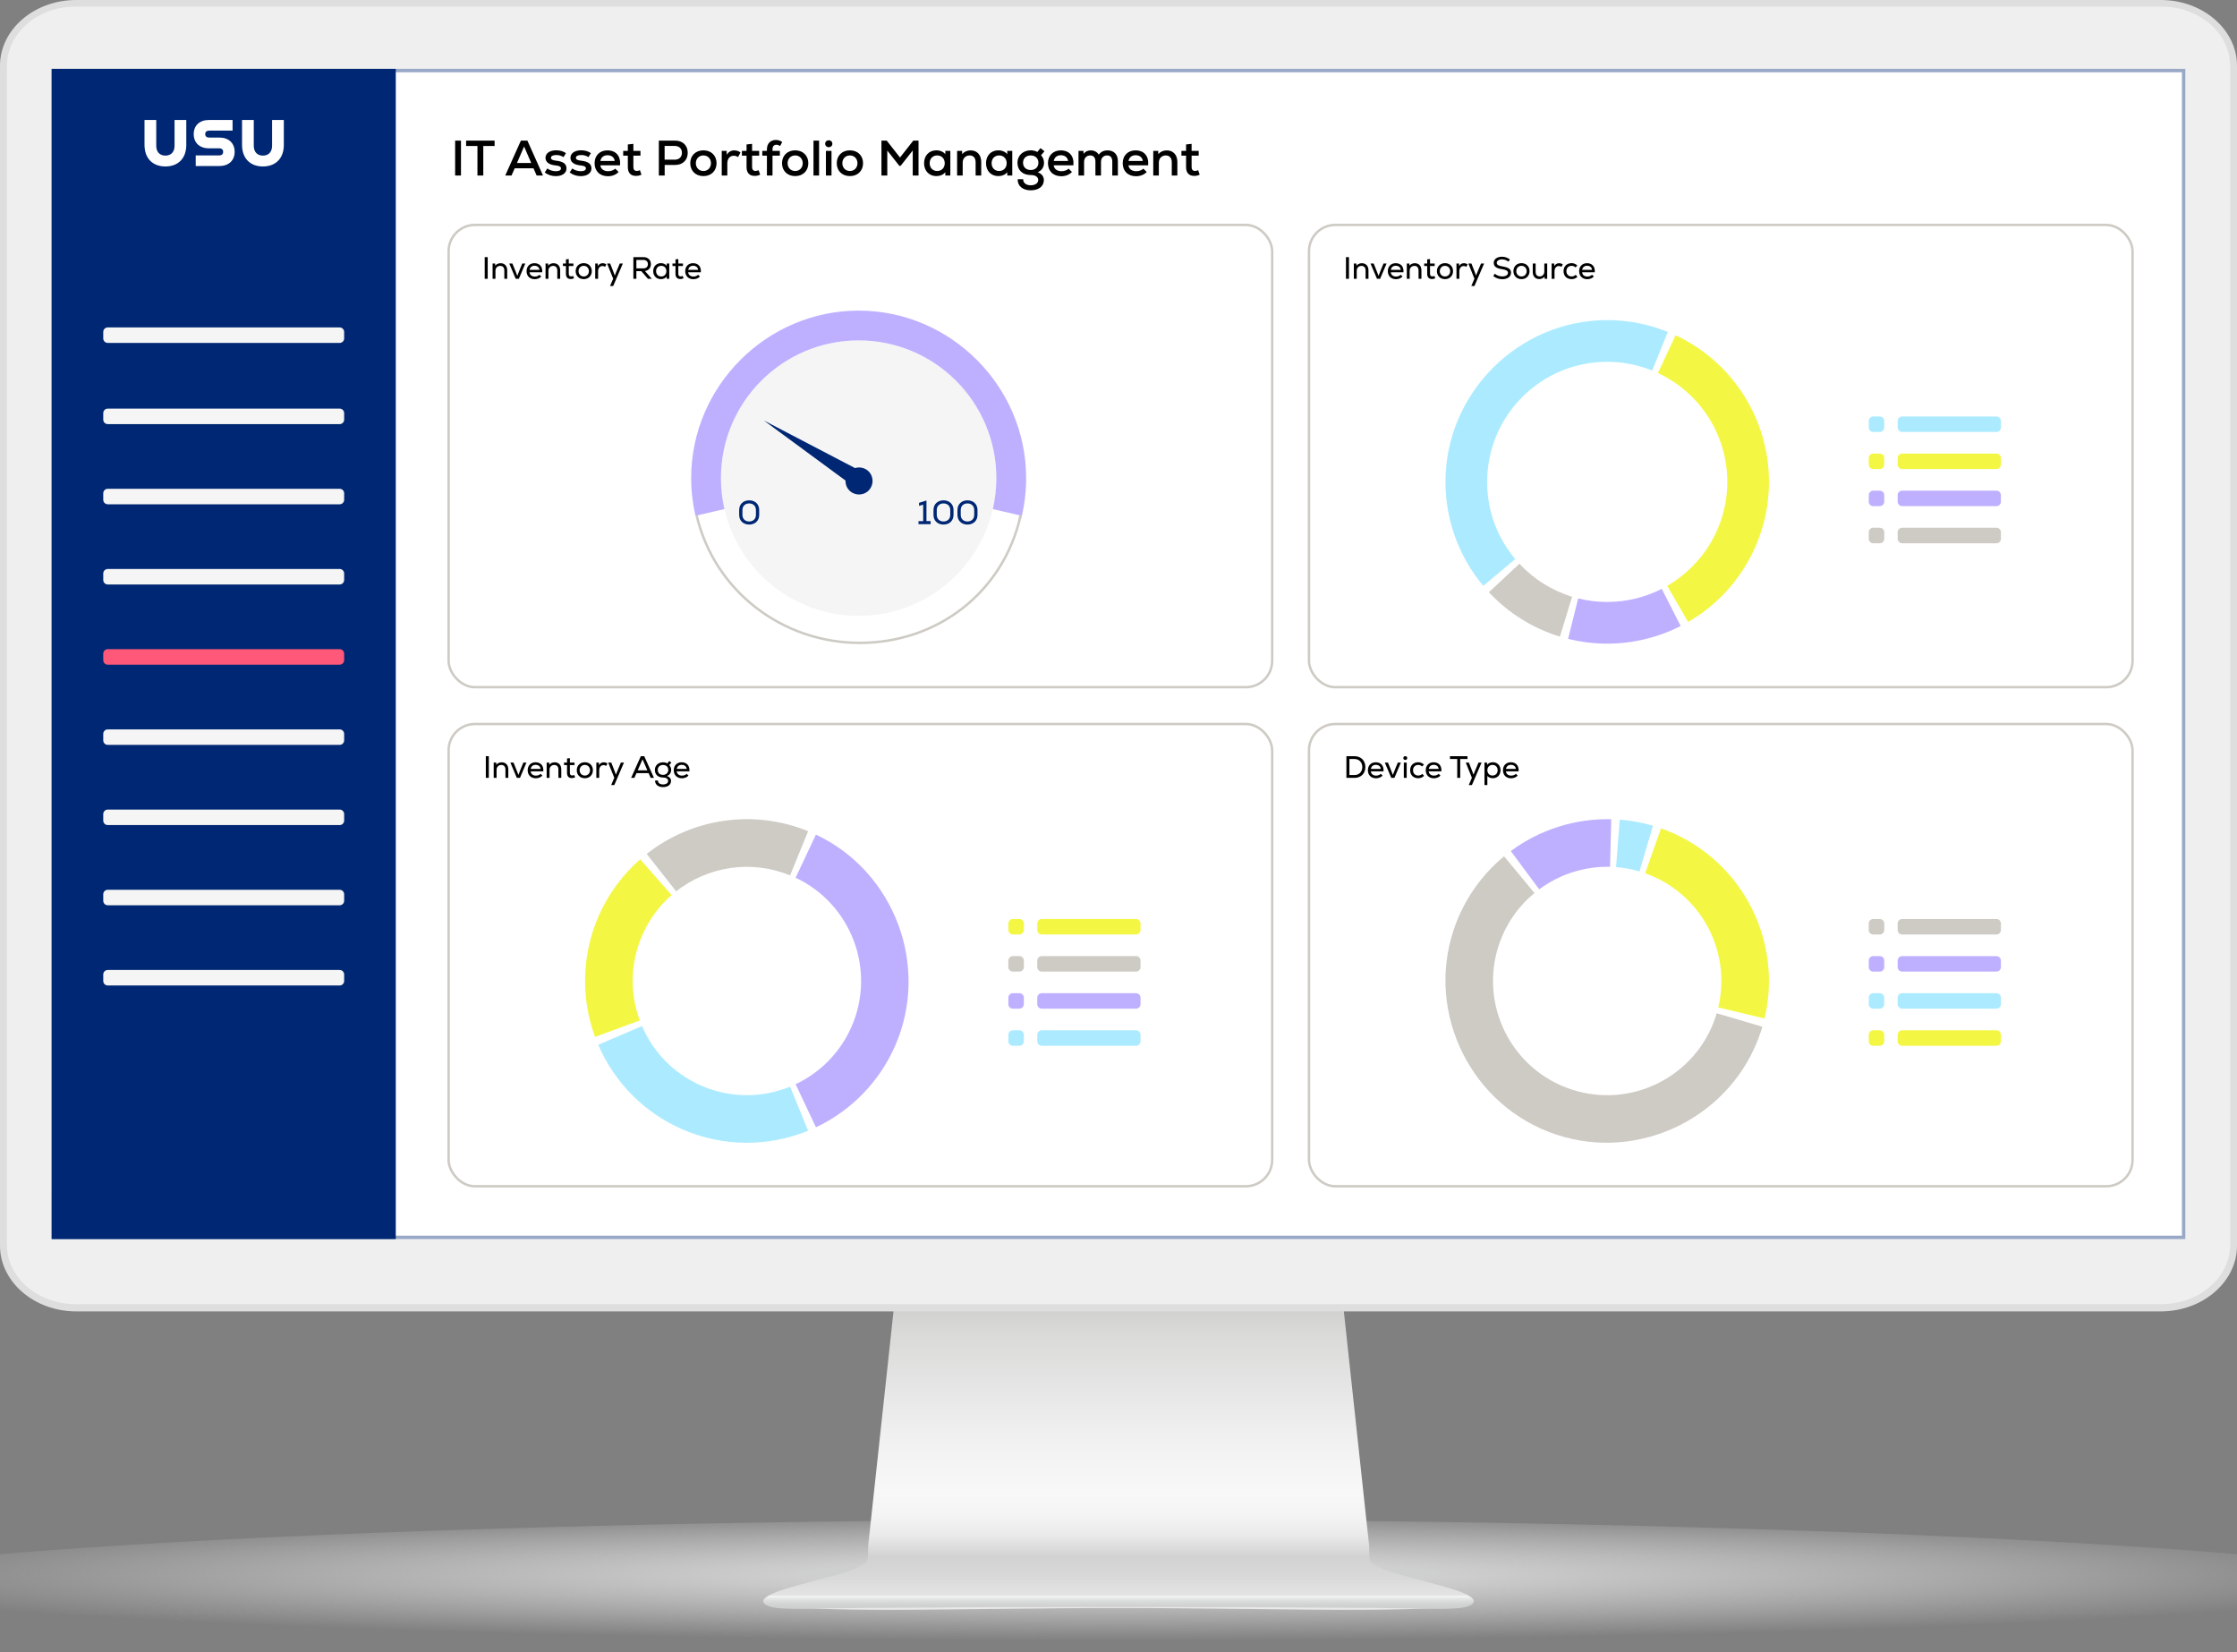 <svg width="650" height="480" viewBox="0 0 650 480" fill="none" xmlns="http://www.w3.org/2000/svg">
<rect x="0" y="0" width="650" height="480" fill="#808080" stroke="none"/>
<g id="IT Asset Portfolio Management">
<g id="Monitor" clip-path="url(#clip0_346_10371)">
<g id="&#197;&#131;&#195;&#171;&#195;&#174;&#195;&#169; 1">
<g id="Group">
<g id="Group_2">
<path id="Vector" opacity="0.8" d="M712 462.521C712 473.165 538.758 480 325.038 480C111.318 480 -62 473.165 -62 462.521C-62 451.876 111.283 441.503 325.033 441.503C538.783 441.503 711.995 451.891 711.995 462.521H712Z" fill="url(#paint0_radial_346_10371)"/>
</g>
<g id="Group_3">
<g id="Group_4">
<path id="Vector_2" d="M427.72 464.342C426.396 462.586 419.12 460.819 412.646 459.063C404.107 456.809 397.798 455.118 397.949 452.684C397.889 452.684 397.834 448.559 397.773 448.559L390.036 376.899H260.064L252.321 448.559C252.261 448.559 252.206 452.684 252.151 452.684C252.296 455.123 245.983 456.809 237.438 459.063C230.975 460.819 223.693 462.586 222.375 464.342C220.188 469.476 276.166 467.183 325.042 467.178C373.929 467.183 429.907 469.481 427.71 464.342H427.72Z" fill="url(#paint1_linear_346_10371)"/>
<path id="Vector_3" d="M426.437 463.534H223.558C222.776 463.946 222.189 464.382 221.873 464.814C221.618 465.446 221.979 465.998 222.962 466.475C226.296 468.121 236.932 467.122 258.545 467.122C267.857 467.122 278.307 467.002 289.369 466.866C301.103 466.731 313.208 466.59 325.003 466.585C336.787 466.585 348.902 466.731 360.626 466.866C371.693 466.997 382.138 467.122 391.455 467.122C413.068 467.122 423.704 468.121 427.039 466.475C428.021 465.998 428.372 465.446 428.137 464.814C427.806 464.377 427.229 463.941 426.442 463.534H426.437Z" fill="#CECFCF"/>
<path id="Vector_4" d="M428.132 464.769C427.801 464.347 427.224 463.936 426.437 463.539H223.558C222.776 463.941 222.189 464.347 221.873 464.769C221.618 465.366 221.979 465.903 222.962 466.364C226.296 467.95 236.932 466.912 258.545 466.912H391.46C413.073 466.912 423.709 467.945 427.044 466.364C428.026 465.903 428.377 465.371 428.142 464.769H428.132Z" fill="url(#paint2_linear_346_10371)"/>
</g>
<g id="Group_5">
<path id="Vector_5" fill-rule="evenodd" clip-rule="evenodd" d="M0 19.073V361.923C0 372.422 9.95 381 22.113 381H627.877C640.04 381 650 372.422 650 361.923V19.073C650 8.582 640.045 0 627.877 0H22.113C9.945 0 0 8.582 0 19.073Z" fill="#DEDEDE"/>
<path id="Vector_6" fill-rule="evenodd" clip-rule="evenodd" d="M22.001 378.899C10.976 378.899 2.003 371.17 2.003 361.668V19.126C2.003 9.629 10.971 1.899 22.001 1.899H628C639.03 1.899 648.003 9.629 648.003 19.126V361.664C648.003 371.166 639.03 378.895 628 378.895H22.001V378.899Z" fill="#EEEFEE"/>
<path id="Vector_7" d="M635 20H15V360H635V20Z" fill="white"/>
</g>
</g>
</g>
</g>
</g>
<g id="IT Asset Portfolio Management_2">
<g id="Heading&#38;Background">
<path id="Vector_8" d="M620 20H30C21.716 20 15 26.716 15 35V345C15 353.284 21.716 360 30 360H620C628.284 360 635 353.284 635 345V35C635 26.716 628.284 20 620 20Z" fill="white"/>
<g id="Vector_9">
<path d="M635.001 20L15.001 20L15 360L635.001 360V20Z" fill="white"/>
<path d="M634.501 359.5H15.5V20.5H634.501V359.5Z" stroke="#002773" stroke-opacity="0.4"/>
</g>
<path id="IT Service Desk" d="M132.247 51V40.85H133.944V51H132.247ZM135.438 42.416V40.85H143.717V42.416H140.426V51H138.729V42.416H135.438ZM146.805 51L151.358 40.85H153.243L157.782 51H155.94L155.012 48.898H149.56L148.632 51H146.805ZM150.213 47.361H154.36L152.286 42.561L150.213 47.361ZM161.517 51.174C160.313 51.174 159.255 50.826 158.283 50.115L159.037 48.941C159.69 49.449 160.618 49.739 161.56 49.739C162.474 49.739 162.996 49.449 162.996 48.926C162.996 48.419 162.546 48.172 161.43 48.056C159.559 47.883 158.501 47.099 158.501 45.852C158.501 44.547 159.748 43.663 161.604 43.663C162.691 43.663 163.648 43.938 164.446 44.489L163.735 45.65C163.083 45.229 162.416 45.041 161.676 45.041C160.647 45.041 160.096 45.331 160.096 45.852C160.096 46.316 160.531 46.563 161.56 46.679C163.663 46.911 164.605 47.593 164.605 48.941C164.605 50.275 163.373 51.174 161.517 51.174ZM168.767 51.174C167.563 51.174 166.505 50.826 165.533 50.115L166.287 48.941C166.94 49.449 167.868 49.739 168.81 49.739C169.724 49.739 170.246 49.449 170.246 48.926C170.246 48.419 169.796 48.172 168.68 48.056C166.809 47.883 165.751 47.099 165.751 45.852C165.751 44.547 166.998 43.663 168.854 43.663C169.941 43.663 170.898 43.938 171.696 44.489L170.985 45.65C170.333 45.229 169.666 45.041 168.926 45.041C167.897 45.041 167.346 45.331 167.346 45.852C167.346 46.316 167.781 46.563 168.81 46.679C170.913 46.911 171.855 47.593 171.855 48.941C171.855 50.275 170.623 51.174 168.767 51.174ZM176.657 51.203C174.293 51.203 172.771 49.709 172.771 47.419C172.771 45.2 174.264 43.692 176.483 43.692C179.006 43.692 180.398 45.345 180.166 48.028H174.438C174.569 49.1 175.439 49.739 176.7 49.739C177.512 49.739 178.324 49.463 178.759 48.999L179.745 49.956C179.035 50.739 177.889 51.203 176.657 51.203ZM174.453 46.766H178.614C178.498 45.766 177.715 45.099 176.526 45.099C175.395 45.099 174.656 45.708 174.453 46.766ZM184.778 51.102C183.299 51.102 182.429 50.246 182.429 48.535V45.215H181.08V43.837H182.429V41.967L184.038 41.792V43.837H186.097V45.215H184.038V48.535C184.038 49.26 184.372 49.666 185.039 49.666C185.329 49.666 185.648 49.579 185.938 49.449L186.387 50.754C185.836 51 185.372 51.102 184.778 51.102ZM191.436 51V40.85H196.163C198.382 40.85 199.832 42.257 199.832 44.388C199.832 46.52 198.382 47.926 196.163 47.926H193.133V51H191.436ZM193.118 46.389H196.076C197.323 46.389 198.15 45.606 198.15 44.388C198.15 43.184 197.323 42.401 196.076 42.401H193.118V46.389ZM204.395 51.16C202.06 51.16 200.567 49.565 200.567 47.419C200.567 45.273 202.06 43.678 204.395 43.678C206.715 43.678 208.208 45.273 208.208 47.419C208.208 49.565 206.715 51.16 204.395 51.16ZM204.395 49.681C205.729 49.681 206.584 48.666 206.584 47.419C206.584 46.172 205.729 45.157 204.395 45.157C203.046 45.157 202.191 46.172 202.191 47.419C202.191 48.666 203.046 49.681 204.395 49.681ZM209.711 51V43.837H211.161L211.176 44.939C211.741 44.084 212.452 43.692 213.351 43.692C214.047 43.692 214.743 43.924 215.163 44.316L214.438 45.635C214.032 45.359 213.67 45.243 213.235 45.243C212.075 45.243 211.335 46.099 211.335 47.505V51H209.711ZM219.272 51.102C217.793 51.102 216.923 50.246 216.923 48.535V45.215H215.574V43.837H216.923V41.967L218.532 41.792V43.837H220.591V45.215H218.532V48.535C218.532 49.26 218.866 49.666 219.533 49.666C219.823 49.666 220.142 49.579 220.432 49.449L220.881 50.754C220.33 51 219.866 51.102 219.272 51.102ZM222.841 43.402C222.841 41.575 224.001 40.661 225.466 40.661C226.118 40.661 226.684 40.836 227.293 41.27L226.669 42.416C226.278 42.169 225.988 42.053 225.596 42.053C224.929 42.053 224.465 42.459 224.465 43.402V43.837H226.597V45.229H224.465V51H222.841V45.229H221.493V43.837H222.841V43.402ZM231.058 51.16C228.724 51.16 227.23 49.565 227.23 47.419C227.23 45.273 228.724 43.678 231.058 43.678C233.378 43.678 234.872 45.273 234.872 47.419C234.872 49.565 233.378 51.16 231.058 51.16ZM231.058 49.681C232.392 49.681 233.248 48.666 233.248 47.419C233.248 46.172 232.392 45.157 231.058 45.157C229.71 45.157 228.854 46.172 228.854 47.419C228.854 48.666 229.71 49.681 231.058 49.681ZM236.375 51V40.85H237.999V51H236.375ZM239.986 51V43.837H241.61V51H239.986ZM240.798 42.764C240.203 42.764 239.768 42.343 239.768 41.778C239.768 41.184 240.203 40.763 240.798 40.763C241.421 40.763 241.856 41.184 241.856 41.778C241.856 42.343 241.421 42.764 240.798 42.764ZM246.96 51.16C244.626 51.16 243.132 49.565 243.132 47.419C243.132 45.273 244.626 43.678 246.96 43.678C249.28 43.678 250.774 45.273 250.774 47.419C250.774 49.565 249.28 51.16 246.96 51.16ZM246.96 49.681C248.294 49.681 249.15 48.666 249.15 47.419C249.15 46.172 248.294 45.157 246.96 45.157C245.612 45.157 244.756 46.172 244.756 47.419C244.756 48.666 245.612 49.681 246.96 49.681ZM256.12 51V40.85H257.657L261.514 45.766L265.371 40.85H266.894V51H265.212V43.721L261.688 48.187H261.326L257.817 43.736V51H256.12ZM272.06 51.16C269.957 51.16 268.507 49.623 268.507 47.419C268.507 45.215 269.957 43.678 272.06 43.678C273.176 43.678 274.119 44.098 274.67 44.794L274.684 43.837H276.134V51H274.684L274.67 50.043C274.104 50.754 273.162 51.16 272.06 51.16ZM272.321 49.681C273.611 49.681 274.51 48.752 274.51 47.419C274.51 46.084 273.611 45.157 272.321 45.157C271.03 45.157 270.131 46.084 270.131 47.419C270.131 48.752 271.03 49.681 272.321 49.681ZM278.105 51V43.837H279.555L279.569 44.779C280.178 44.069 281.034 43.692 282.049 43.692C283.89 43.692 285.108 44.997 285.108 47.041V51H283.484V47.143C283.484 45.882 282.832 45.157 281.744 45.157C280.555 45.157 279.729 46.026 279.729 47.23V51H278.105ZM290.057 51.16C287.955 51.16 286.505 49.623 286.505 47.419C286.505 45.215 287.955 43.678 290.057 43.678C291.174 43.678 292.116 44.098 292.667 44.794L292.682 43.837H294.132V51H292.682L292.667 50.043C292.102 50.754 291.159 51.16 290.057 51.16ZM290.318 49.681C291.609 49.681 292.508 48.752 292.508 47.419C292.508 46.084 291.609 45.157 290.318 45.157C289.028 45.157 288.129 46.084 288.129 47.419C288.129 48.752 289.028 49.681 290.318 49.681ZM299.495 55.292C297.132 55.292 295.624 53.987 295.711 52.073H297.306C297.277 53.117 298.132 53.828 299.495 53.828C300.8 53.828 301.67 53.218 301.67 52.305C301.67 51.406 300.858 50.855 299.524 50.855C297.146 50.855 295.638 49.463 295.638 47.288C295.638 45.2 297.248 43.678 299.466 43.678C300.22 43.678 300.887 43.837 301.409 44.156L302.323 43.039L303.497 43.938L302.497 45.099C303.091 45.794 303.352 46.447 303.352 47.288C303.352 48.564 302.714 49.535 301.525 50.043C302.671 50.464 303.309 51.261 303.309 52.319C303.309 54.132 301.801 55.292 299.495 55.292ZM299.495 49.391C300.829 49.391 301.728 48.55 301.728 47.288C301.728 46.012 300.844 45.157 299.495 45.157C298.147 45.157 297.262 46.012 297.262 47.288C297.262 48.55 298.161 49.391 299.495 49.391ZM308.388 51.203C306.025 51.203 304.502 49.709 304.502 47.419C304.502 45.2 305.996 43.692 308.214 43.692C310.737 43.692 312.129 45.345 311.897 48.028H306.17C306.3 49.1 307.17 49.739 308.432 49.739C309.244 49.739 310.056 49.463 310.491 48.999L311.477 49.956C310.766 50.739 309.621 51.203 308.388 51.203ZM306.184 46.766H310.346C310.23 45.766 309.447 45.099 308.258 45.099C307.127 45.099 306.387 45.708 306.184 46.766ZM313.378 51V43.837H314.828L314.842 44.693C315.364 44.026 316.06 43.692 316.959 43.692C317.974 43.692 318.83 44.17 319.265 44.953C319.845 44.112 320.715 43.692 321.831 43.692C323.673 43.692 324.818 44.867 324.818 46.809V51H323.194V46.94C323.194 45.794 322.672 45.157 321.701 45.157C320.628 45.157 319.917 45.91 319.917 47.027V51H318.293V46.94C318.293 45.794 317.757 45.157 316.785 45.157C315.727 45.157 315.002 45.91 315.002 47.027V51H313.378ZM330.11 51.203C327.747 51.203 326.224 49.709 326.224 47.419C326.224 45.2 327.718 43.692 329.936 43.692C332.459 43.692 333.851 45.345 333.619 48.028H327.892C328.022 49.1 328.892 49.739 330.154 49.739C330.966 49.739 331.778 49.463 332.213 48.999L333.199 49.956C332.488 50.739 331.343 51.203 330.11 51.203ZM327.906 46.766H332.068C331.952 45.766 331.169 45.099 329.98 45.099C328.849 45.099 328.109 45.708 327.906 46.766ZM335.099 51V43.837H336.549L336.564 44.779C337.173 44.069 338.028 43.692 339.043 43.692C340.885 43.692 342.103 44.997 342.103 47.041V51H340.479V47.143C340.479 45.882 339.826 45.157 338.739 45.157C337.55 45.157 336.723 46.026 336.723 47.23V51H335.099ZM346.982 51.102C345.503 51.102 344.633 50.246 344.633 48.535V45.215H343.285V43.837H344.633V41.967L346.243 41.792V43.837H348.302V45.215H346.243V48.535C346.243 49.26 346.576 49.666 347.243 49.666C347.533 49.666 347.852 49.579 348.142 49.449L348.592 50.754C348.041 51 347.577 51.102 346.982 51.102Z" fill="black"/>
</g>
<g id="Navbar">
<path id="Vector_10" d="M115 20H15L14.999 360H115V20Z" fill="#002773"/>
<path id="Vector_11" d="M98.7 142.01H31.3C30.582 142.01 30 142.592 30 143.31V145.21C30 145.928 30.582 146.51 31.3 146.51H98.7C99.418 146.51 100 145.928 100 145.21V143.31C100 142.592 99.418 142.01 98.7 142.01Z" fill="#F5F5F5"/>
<path id="Vector_12" d="M98.7 95.13H31.3C30.582 95.13 30 95.712 30 96.43V98.33C30 99.048 30.582 99.63 31.3 99.63H98.7C99.418 99.63 100 99.048 100 98.33V96.43C100 95.712 99.418 95.13 98.7 95.13Z" fill="#F5F5F5"/>
<path id="Vector_13" d="M98.7 165.31H31.3C30.582 165.31 30 165.892 30 166.61V168.51C30 169.228 30.582 169.81 31.3 169.81H98.7C99.418 169.81 100 169.228 100 168.51V166.61C100 165.892 99.418 165.31 98.7 165.31Z" fill="#F5F5F5"/>
<path id="Vector_14" d="M98.7 188.61H31.3C30.582 188.61 30 189.192 30 189.91V191.81C30 192.528 30.582 193.11 31.3 193.11H98.7C99.418 193.11 100 192.528 100 191.81V189.91C100 189.192 99.418 188.61 98.7 188.61Z" fill="#FF5879"/>
<path id="Vector_15" d="M98.7 211.91H31.3C30.582 211.91 30 212.492 30 213.21V215.11C30 215.828 30.582 216.41 31.3 216.41H98.7C99.418 216.41 100 215.828 100 215.11V213.21C100 212.492 99.418 211.91 98.7 211.91Z" fill="#F5F5F5"/>
<path id="Vector_16" d="M98.7 235.21H31.3C30.582 235.21 30 235.792 30 236.51V238.41C30 239.128 30.582 239.71 31.3 239.71H98.7C99.418 239.71 100 239.128 100 238.41V236.51C100 235.792 99.418 235.21 98.7 235.21Z" fill="#F5F5F5"/>
<path id="Vector_17" d="M98.7 258.51H31.3C30.582 258.51 30 259.092 30 259.81V261.71C30 262.428 30.582 263.01 31.3 263.01H98.7C99.418 263.01 100 262.428 100 261.71V259.81C100 259.092 99.418 258.51 98.7 258.51Z" fill="#F5F5F5"/>
<path id="Vector_18" d="M98.7 118.72H31.3C30.582 118.72 30 119.302 30 120.02V121.92C30 122.638 30.582 123.22 31.3 123.22H98.7C99.418 123.22 100 122.638 100 121.92V120.02C100 119.302 99.418 118.72 98.7 118.72Z" fill="#F5F5F5"/>
<path id="Vector_19" d="M98.7 281.81H31.3C30.582 281.81 30 282.392 30 283.11V285.01C30 285.728 30.582 286.31 31.3 286.31H98.7C99.418 286.31 100 285.728 100 285.01V283.11C100 282.392 99.418 281.81 98.7 281.81Z" fill="#F5F5F5"/>
<path id="Vector_20" d="M45.4 34.86V42.36C45.4 44.08 46.37 45.21 48.06 45.21C49.75 45.21 50.72 44.09 50.72 42.36V34.86H54.13V42.1C54.13 45.96 51.81 48.36 48.06 48.36C44.31 48.36 41.99 45.96 41.99 42.1V34.86H45.4ZM56.87 45.15H63.68C64.47 45.15 64.84 44.76 64.84 44.12C64.84 43.48 64.47 43.09 63.68 43.09H60.7C58 43.09 56.29 41.48 56.29 38.97C56.29 36.46 58 34.86 60.7 34.86H67.58V37.95H60.79C60.04 37.95 59.63 38.32 59.63 38.96C59.63 39.6 60.04 39.97 60.79 39.97H63.77C66.47 39.97 68.18 41.6 68.18 44.11C68.18 46.62 66.47 48.23 63.77 48.23H56.87V45.14V45.15ZM73.74 34.86V42.36C73.74 44.08 74.71 45.21 76.4 45.21C78.09 45.21 79.06 44.09 79.06 42.36V34.86H82.47V42.1C82.47 45.96 80.15 48.36 76.4 48.36C72.65 48.36 70.33 45.96 70.33 42.1V34.86H73.74Z" fill="white"/>
</g>
<g id="Inventory Rate">
<rect id="Border" x="130.35" y="65.35" width="239.3" height="134.3" rx="7.65" stroke="#CECAC4" stroke-width="0.7"/>
<path id="Inventory Rate_2" d="M140.84 81V74.7H141.713V81H140.84ZM143.13 81V76.554H143.877L143.886 77.175C144.264 76.725 144.822 76.473 145.47 76.473C146.622 76.473 147.378 77.274 147.378 78.534V81H146.541V78.588C146.541 77.733 146.1 77.247 145.344 77.247C144.534 77.247 143.967 77.832 143.967 78.633V81H143.13ZM149.852 81L147.971 76.554H148.889L149.546 78.183L150.311 80.136L151.076 78.183L151.751 76.554H152.642L150.761 81H149.852ZM155.369 81.117C153.938 81.117 153.002 80.19 153.002 78.777C153.002 77.409 153.92 76.464 155.279 76.464C156.809 76.464 157.673 77.472 157.547 79.11H153.866C153.947 79.875 154.532 80.343 155.387 80.343C155.927 80.343 156.467 80.145 156.737 79.821L157.277 80.334C156.854 80.82 156.134 81.117 155.369 81.117ZM153.875 78.399H156.755C156.683 77.67 156.134 77.211 155.306 77.211C154.523 77.211 154.01 77.652 153.875 78.399ZM158.52 81V76.554H159.267L159.276 77.175C159.654 76.725 160.212 76.473 160.86 76.473C162.012 76.473 162.768 77.274 162.768 78.534V81H161.931V78.588C161.931 77.733 161.49 77.247 160.734 77.247C159.924 77.247 159.357 77.832 159.357 78.633V81H158.52ZM165.842 81.063C164.906 81.063 164.438 80.523 164.438 79.524V77.283H163.565V76.554H164.438V75.357L165.266 75.267V76.554H166.616V77.283H165.266V79.524C165.266 80.019 165.455 80.307 165.941 80.307C166.13 80.307 166.346 80.253 166.544 80.163L166.787 80.856C166.454 81 166.175 81.063 165.842 81.063ZM169.616 81.099C168.194 81.099 167.267 80.1 167.267 78.777C167.267 77.454 168.194 76.455 169.616 76.455C171.029 76.455 171.956 77.454 171.956 78.777C171.956 80.1 171.029 81.099 169.616 81.099ZM169.616 80.325C170.525 80.325 171.119 79.623 171.119 78.777C171.119 77.931 170.525 77.229 169.616 77.229C168.698 77.229 168.104 77.931 168.104 78.777C168.104 79.623 168.698 80.325 169.616 80.325ZM172.951 81V76.554H173.698L173.707 77.301C174.058 76.743 174.508 76.473 175.102 76.473C175.525 76.473 175.939 76.608 176.191 76.824L175.813 77.526C175.57 77.364 175.327 77.292 175.057 77.292C174.292 77.292 173.788 77.895 173.788 78.813V81H172.951ZM177.259 83.088L178.168 80.973L176.395 76.554H177.295L178.159 78.768L178.636 80.046L179.158 78.768L180.085 76.554H180.985L178.177 83.088H177.259ZM184.038 81V74.7H186.936C188.259 74.7 189.132 75.51 189.132 76.743C189.132 77.823 188.466 78.579 187.404 78.75L189.393 81H188.277L186.342 78.786H184.911V81H184.038ZM184.911 77.967H186.954C187.764 77.967 188.259 77.499 188.259 76.743C188.259 75.996 187.764 75.519 186.954 75.519H184.911V77.967ZM192.025 81.099C190.72 81.099 189.802 80.145 189.802 78.777C189.802 77.409 190.72 76.455 192.025 76.455C192.754 76.455 193.366 76.734 193.717 77.211L193.726 76.554H194.464V81H193.726L193.717 80.343C193.366 80.82 192.754 81.099 192.025 81.099ZM192.133 80.325C193.015 80.325 193.627 79.686 193.627 78.777C193.627 77.868 193.015 77.229 192.133 77.229C191.26 77.229 190.639 77.868 190.639 78.777C190.639 79.686 191.26 80.325 192.133 80.325ZM197.676 81.063C196.74 81.063 196.272 80.523 196.272 79.524V77.283H195.399V76.554H196.272V75.357L197.1 75.267V76.554H198.45V77.283H197.1V79.524C197.1 80.019 197.289 80.307 197.775 80.307C197.964 80.307 198.18 80.253 198.378 80.163L198.621 80.856C198.288 81 198.009 81.063 197.676 81.063ZM201.468 81.117C200.037 81.117 199.101 80.19 199.101 78.777C199.101 77.409 200.019 76.464 201.378 76.464C202.908 76.464 203.772 77.472 203.646 79.11H199.965C200.046 79.875 200.631 80.343 201.486 80.343C202.026 80.343 202.566 80.145 202.836 79.821L203.376 80.334C202.953 80.82 202.233 81.117 201.468 81.117ZM199.974 78.399H202.854C202.782 77.67 202.233 77.211 201.405 77.211C200.622 77.211 200.109 77.652 199.974 78.399Z" fill="black"/>
<g id="Dial">
<g id="Dial_2">
<g id="Group_6">
<g id="Group_7">
<g id="Group_8">
<path id="Vector_21" d="M249.495 178.922C271.595 178.922 289.51 161.007 289.51 138.907C289.51 116.808 271.595 98.893 249.495 98.893C227.396 98.893 209.48 116.808 209.48 138.907C209.48 161.007 227.396 178.922 249.495 178.922Z" fill="#F5F5F5"/>
</g>
<g id="Group_9">
<path id="Vector_22" d="M249.495 90.241C222.793 90.241 200.828 112.206 200.828 138.907C200.828 142.595 201.25 146.262 202.072 149.852L210.507 147.905C209.837 145.007 209.48 142 209.48 138.907C209.48 116.813 227.4 98.893 249.495 98.893C271.59 98.893 289.51 116.813 289.51 138.907C289.51 142 289.142 145.018 288.482 147.916L296.918 149.863C297.751 146.272 298.162 142.595 298.162 138.907C298.162 112.206 276.197 90.241 249.495 90.241Z" fill="#BFB0FF"/>
</g>
</g>
<g id="Group_10">
<path id="Vector_23" d="M214.779 149.614V148.154C214.779 146.499 215.969 145.364 217.688 145.364C219.408 145.364 220.598 146.499 220.598 148.154V149.614C220.598 151.269 219.408 152.404 217.688 152.404C215.969 152.404 214.779 151.269 214.779 149.614ZM219.646 149.614V148.154C219.646 147.029 218.856 146.261 217.688 146.261C216.52 146.261 215.731 147.029 215.731 148.154V149.614C215.731 150.739 216.52 151.507 217.688 151.507C218.856 151.507 219.646 150.739 219.646 149.614Z" fill="#002773"/>
</g>
<g id="Group_11">
<path id="Vector_24" d="M266.896 151.398H268.247V146.607L267.047 146.975V146.077L269.069 145.45H269.199V151.388H270.41V152.296H266.885V151.388L266.896 151.398Z" fill="#002773"/>
<path id="Vector_25" d="M271.243 149.614V148.154C271.243 146.499 272.433 145.364 274.152 145.364C275.872 145.364 277.062 146.499 277.062 148.154V149.614C277.062 151.269 275.872 152.404 274.152 152.404C272.433 152.404 271.243 151.269 271.243 149.614ZM276.11 149.614V148.154C276.11 147.029 275.32 146.261 274.152 146.261C272.984 146.261 272.195 147.029 272.195 148.154V149.614C272.195 150.739 272.984 151.507 274.152 151.507C275.32 151.507 276.11 150.739 276.11 149.614Z" fill="#002773"/>
<path id="Vector_26" d="M278.208 149.614V148.154C278.208 146.499 279.398 145.364 281.117 145.364C282.837 145.364 284.026 146.499 284.026 148.154V149.614C284.026 151.269 282.837 152.404 281.117 152.404C279.398 152.404 278.208 151.269 278.208 149.614ZM283.075 149.614V148.154C283.075 147.029 282.285 146.261 281.117 146.261C279.949 146.261 279.16 147.029 279.16 148.154V149.614C279.16 150.739 279.949 151.507 281.117 151.507C282.285 151.507 283.075 150.739 283.075 149.614Z" fill="#002773"/>
</g>
</g>
</g>
<path id="Vector_27" d="M202.424 149.758C207.567 171.666 227.284 186.774 249.808 186.774C272.39 186.774 291.391 172.142 296.474 150.133" stroke="#CECAC4" stroke-width="0.7"/>
<path id="Vector_28" d="M222 122.201L245.675 139.61C245.64 140.627 245.995 141.646 246.746 142.44C248.24 144.018 250.732 144.086 252.311 142.592C253.889 141.097 253.957 138.605 252.463 137.027C251.4 135.904 249.825 135.562 248.444 135.991L222.008 122.194L222 122.201Z" fill="#002773"/>
<rect id="Rectangle 315" x="296.202" y="149.677" width="0.764" height="0.882" transform="rotate(14.053 296.202 149.677)" fill="#CECAC4"/>
</g>
</g>
<g id="Inventory Source">
<rect id="Rectangle 853" x="380.35" y="65.35" width="239.3" height="134.3" rx="7.65" stroke="#CECAC4" stroke-width="0.7"/>
<path id="Inventory Source_2" d="M391.094 81V74.7H391.967V81H391.094ZM393.384 81V76.554H394.131L394.14 77.175C394.518 76.725 395.076 76.473 395.724 76.473C396.876 76.473 397.632 77.274 397.632 78.534V81H396.795V78.588C396.795 77.733 396.354 77.247 395.598 77.247C394.788 77.247 394.221 77.832 394.221 78.633V81H393.384ZM400.106 81L398.225 76.554H399.143L399.8 78.183L400.565 80.136L401.33 78.183L402.005 76.554H402.896L401.015 81H400.106ZM405.623 81.117C404.192 81.117 403.256 80.19 403.256 78.777C403.256 77.409 404.174 76.464 405.533 76.464C407.063 76.464 407.927 77.472 407.801 79.11H404.12C404.201 79.875 404.786 80.343 405.641 80.343C406.181 80.343 406.721 80.145 406.991 79.821L407.531 80.334C407.108 80.82 406.388 81.117 405.623 81.117ZM404.129 78.399H407.009C406.937 77.67 406.388 77.211 405.56 77.211C404.777 77.211 404.264 77.652 404.129 78.399ZM408.773 81V76.554H409.52L409.529 77.175C409.907 76.725 410.465 76.473 411.113 76.473C412.265 76.473 413.021 77.274 413.021 78.534V81H412.184V78.588C412.184 77.733 411.743 77.247 410.987 77.247C410.177 77.247 409.61 77.832 409.61 78.633V81H408.773ZM416.096 81.063C415.16 81.063 414.692 80.523 414.692 79.524V77.283H413.819V76.554H414.692V75.357L415.52 75.267V76.554H416.87V77.283H415.52V79.524C415.52 80.019 415.709 80.307 416.195 80.307C416.384 80.307 416.6 80.253 416.798 80.163L417.041 80.856C416.708 81 416.429 81.063 416.096 81.063ZM419.869 81.099C418.447 81.099 417.52 80.1 417.52 78.777C417.52 77.454 418.447 76.455 419.869 76.455C421.282 76.455 422.209 77.454 422.209 78.777C422.209 80.1 421.282 81.099 419.869 81.099ZM419.869 80.325C420.778 80.325 421.372 79.623 421.372 78.777C421.372 77.931 420.778 77.229 419.869 77.229C418.951 77.229 418.357 77.931 418.357 78.777C418.357 79.623 418.951 80.325 419.869 80.325ZM423.205 81V76.554H423.952L423.961 77.301C424.312 76.743 424.762 76.473 425.356 76.473C425.779 76.473 426.193 76.608 426.445 76.824L426.067 77.526C425.824 77.364 425.581 77.292 425.311 77.292C424.546 77.292 424.042 77.895 424.042 78.813V81H423.205ZM427.513 83.088L428.422 80.973L426.649 76.554H427.549L428.413 78.768L428.89 80.046L429.412 78.768L430.339 76.554H431.239L428.431 83.088H427.513ZM436.515 81.117C435.552 81.117 434.589 80.784 433.887 80.19L434.355 79.524C434.859 80.001 435.705 80.307 436.515 80.307C437.523 80.307 438.171 79.902 438.171 79.272C438.171 78.696 437.658 78.39 436.452 78.21C434.742 77.958 434.031 77.409 434.031 76.329C434.031 75.312 435.021 74.583 436.434 74.583C437.289 74.583 438.126 74.88 438.747 75.393L438.288 76.014C437.775 75.591 437.1 75.357 436.443 75.357C435.534 75.357 434.904 75.771 434.904 76.347C434.904 76.905 435.372 77.211 436.542 77.4C438.351 77.688 439.053 78.192 439.053 79.245C439.053 80.379 438.054 81.117 436.515 81.117ZM442.097 81.099C440.675 81.099 439.748 80.1 439.748 78.777C439.748 77.454 440.675 76.455 442.097 76.455C443.51 76.455 444.437 77.454 444.437 78.777C444.437 80.1 443.51 81.099 442.097 81.099ZM442.097 80.325C443.006 80.325 443.6 79.623 443.6 78.777C443.6 77.931 443.006 77.229 442.097 77.229C441.179 77.229 440.585 77.931 440.585 78.777C440.585 79.623 441.179 80.325 442.097 80.325ZM447.251 81.081C446.108 81.081 445.37 80.28 445.37 79.02V76.554H446.207V78.966C446.207 79.821 446.639 80.307 447.368 80.307C448.178 80.307 448.727 79.722 448.727 78.921V76.554H449.564V81H448.817L448.808 80.37C448.43 80.829 447.881 81.081 447.251 81.081ZM450.856 81V76.554H451.603L451.612 77.301C451.963 76.743 452.413 76.473 453.007 76.473C453.43 76.473 453.844 76.608 454.096 76.824L453.718 77.526C453.475 77.364 453.232 77.292 452.962 77.292C452.197 77.292 451.693 77.895 451.693 78.813V81H450.856ZM456.66 81.099C455.265 81.099 454.311 80.172 454.311 78.777C454.311 77.4 455.265 76.455 456.651 76.455C457.29 76.455 457.848 76.689 458.316 77.139L457.794 77.697C457.497 77.391 457.092 77.229 456.66 77.229C455.787 77.229 455.148 77.85 455.148 78.777C455.148 79.704 455.778 80.325 456.66 80.325C457.119 80.325 457.542 80.145 457.839 79.83L458.361 80.406C457.884 80.874 457.335 81.099 456.66 81.099ZM461.214 81.117C459.783 81.117 458.847 80.19 458.847 78.777C458.847 77.409 459.765 76.464 461.124 76.464C462.654 76.464 463.518 77.472 463.392 79.11H459.711C459.792 79.875 460.377 80.343 461.232 80.343C461.772 80.343 462.312 80.145 462.582 79.821L463.122 80.334C462.699 80.82 461.979 81.117 461.214 81.117ZM459.72 78.399H462.6C462.528 77.67 461.979 77.211 461.151 77.211C460.368 77.211 459.855 77.652 459.72 78.399Z" fill="black"/>
<g id="Donutdiagram">
<path id="Vector_29" d="M432.118 140.007C432.118 120.739 447.739 105.118 467.007 105.118C471.63 105.118 476.038 106.022 480.08 107.659L484.617 96.424C479.025 94.163 473.045 93 467.007 93C441.221 93 420 114.221 420 140.007C420 151.056 423.898 161.759 430.998 170.223L440.28 162.434C435.183 156.368 432.111 148.55 432.111 140.014L432.118 140.007Z" fill="#ACEBFF"/>
<path id="Vector_30" d="M486.87 97.4L481.752 108.376C493.647 113.933 501.896 126.001 501.896 139.999C501.896 152.914 494.875 164.178 484.451 170.208L490.51 180.704C505.033 172.319 514.014 156.769 514.014 139.999C514.014 121.765 503.403 105.103 486.878 97.4H486.87Z" fill="#F3F743"/>
<path id="Vector_31" d="M467.009 174.889C464.094 174.889 461.273 174.53 458.567 173.855L455.638 185.607C459.356 186.533 463.176 187 467.009 187C474.425 187 481.74 185.241 488.352 181.874L482.853 171.077C478.1 173.504 472.716 174.882 467.016 174.882L467.009 174.889Z" fill="#BFB0FF"/>
<path id="Vector_32" d="M441.493 163.792L432.627 172.062C435.427 175.062 438.614 177.69 442.096 179.865C445.578 182.04 449.332 183.756 453.259 184.955L456.798 173.375C450.868 171.566 445.614 168.214 441.493 163.792Z" fill="#CECAC4"/>
</g>
<g id="Legend">
<path id="Vector_33" d="M580.1 121H552.7C551.982 121 551.4 121.582 551.4 122.3V124.2C551.4 124.918 551.982 125.5 552.7 125.5H580.1C580.818 125.5 581.4 124.918 581.4 124.2V122.3C581.4 121.582 580.818 121 580.1 121Z" fill="#ACEBFF"/>
<path id="Vector_34" d="M580.1 131.78H552.7C551.982 131.78 551.4 132.362 551.4 133.08V134.98C551.4 135.698 551.982 136.28 552.7 136.28H580.1C580.818 136.28 581.4 135.698 581.4 134.98V133.08C581.4 132.362 580.818 131.78 580.1 131.78Z" fill="#F3F743"/>
<path id="Vector_35" d="M580.1 142.55H552.7C551.982 142.55 551.4 143.132 551.4 143.85V145.75C551.4 146.468 551.982 147.05 552.7 147.05H580.1C580.818 147.05 581.4 146.468 581.4 145.75V143.85C581.4 143.132 580.818 142.55 580.1 142.55Z" fill="#BFB0FF"/>
<path id="Vector_36" d="M580.1 153.33H552.7C551.982 153.33 551.4 153.912 551.4 154.63V156.53C551.4 157.248 551.982 157.83 552.7 157.83H580.1C580.818 157.83 581.4 157.248 581.4 156.53V154.63C581.4 153.912 580.818 153.33 580.1 153.33Z" fill="#CECAC4"/>
<path id="Vector_37" d="M546.2 121H544.3C543.582 121 543 121.582 543 122.3V124.2C543 124.918 543.582 125.5 544.3 125.5H546.2C546.918 125.5 547.5 124.918 547.5 124.2V122.3C547.5 121.582 546.918 121 546.2 121Z" fill="#ACEBFF"/>
<path id="Vector_38" d="M546.2 131.78H544.3C543.582 131.78 543 132.362 543 133.08V134.98C543 135.698 543.582 136.28 544.3 136.28H546.2C546.918 136.28 547.5 135.698 547.5 134.98V133.08C547.5 132.362 546.918 131.78 546.2 131.78Z" fill="#F3F743"/>
<path id="Vector_39" d="M546.2 142.55H544.3C543.582 142.55 543 143.132 543 143.85V145.75C543 146.468 543.582 147.05 544.3 147.05H546.2C546.918 147.05 547.5 146.468 547.5 145.75V143.85C547.5 143.132 546.918 142.55 546.2 142.55Z" fill="#BFB0FF"/>
<path id="Vector_40" d="M546.2 153.33H544.3C543.582 153.33 543 153.912 543 154.63V156.53C543 157.248 543.582 157.83 544.3 157.83H546.2C546.918 157.83 547.5 157.248 547.5 156.53V154.63C547.5 153.912 546.918 153.33 546.2 153.33Z" fill="#CECAC4"/>
</g>
</g>
<g id="Device Type">
<rect id="Rectangle 854" x="380.35" y="210.35" width="239.3" height="134.3" rx="7.65" stroke="#CECAC4" stroke-width="0.7"/>
<path id="Device Type_2" d="M391.225 226V219.7H393.565C395.446 219.7 396.733 220.969 396.733 222.85C396.733 224.731 395.446 226 393.565 226H391.225ZM392.098 225.181H393.565C394.915 225.181 395.842 224.227 395.842 222.85C395.842 221.473 394.906 220.519 393.565 220.519H392.098V225.181ZM399.83 226.117C398.399 226.117 397.463 225.19 397.463 223.777C397.463 222.409 398.381 221.464 399.74 221.464C401.27 221.464 402.134 222.472 402.008 224.11H398.327C398.408 224.875 398.993 225.343 399.848 225.343C400.388 225.343 400.928 225.145 401.198 224.821L401.738 225.334C401.315 225.82 400.595 226.117 399.83 226.117ZM398.336 223.399H401.216C401.144 222.67 400.595 222.211 399.767 222.211C398.984 222.211 398.471 222.652 398.336 223.399ZM404.263 226L402.382 221.554H403.3L403.957 223.183L404.722 225.136L405.487 223.183L406.162 221.554H407.053L405.172 226H404.263ZM407.903 226V221.554H408.74V226H407.903ZM408.326 220.789C408.002 220.789 407.759 220.555 407.759 220.24C407.759 219.916 408.002 219.682 408.326 219.682C408.659 219.682 408.893 219.916 408.893 220.24C408.893 220.555 408.659 220.789 408.326 220.789ZM412.091 226.099C410.696 226.099 409.742 225.172 409.742 223.777C409.742 222.4 410.696 221.455 412.082 221.455C412.721 221.455 413.279 221.689 413.747 222.139L413.225 222.697C412.928 222.391 412.523 222.229 412.091 222.229C411.218 222.229 410.579 222.85 410.579 223.777C410.579 224.704 411.209 225.325 412.091 225.325C412.55 225.325 412.973 225.145 413.27 224.83L413.792 225.406C413.315 225.874 412.766 226.099 412.091 226.099ZM416.644 226.117C415.213 226.117 414.277 225.19 414.277 223.777C414.277 222.409 415.195 221.464 416.554 221.464C418.084 221.464 418.948 222.472 418.822 224.11H415.141C415.222 224.875 415.807 225.343 416.662 225.343C417.202 225.343 417.742 225.145 418.012 224.821L418.552 225.334C418.129 225.82 417.409 226.117 416.644 226.117ZM415.15 223.399H418.03C417.958 222.67 417.409 222.211 416.581 222.211C415.798 222.211 415.285 222.652 415.15 223.399ZM421.312 220.519V219.7H426.406V220.519H424.291V226H423.427V220.519H421.312ZM426.774 228.088L427.683 225.973L425.91 221.554H426.81L427.674 223.768L428.151 225.046L428.673 223.768L429.6 221.554H430.5L427.692 228.088H426.774ZM431.343 228.088V221.554H432.09L432.099 222.211C432.441 221.743 433.053 221.455 433.782 221.455C435.096 221.455 436.005 222.409 436.005 223.777C436.005 225.145 435.096 226.099 433.782 226.099C433.107 226.099 432.54 225.865 432.18 225.442V228.088H431.343ZM433.674 225.325C434.556 225.325 435.168 224.686 435.168 223.777C435.168 222.868 434.556 222.229 433.674 222.229C432.801 222.229 432.18 222.868 432.18 223.777C432.18 224.686 432.801 225.325 433.674 225.325ZM439.082 226.117C437.651 226.117 436.715 225.19 436.715 223.777C436.715 222.409 437.633 221.464 438.992 221.464C440.522 221.464 441.386 222.472 441.26 224.11H437.579C437.66 224.875 438.245 225.343 439.1 225.343C439.64 225.343 440.18 225.145 440.45 224.821L440.99 225.334C440.567 225.82 439.847 226.117 439.082 226.117ZM437.588 223.399H440.468C440.396 222.67 439.847 222.211 439.019 222.211C438.236 222.211 437.723 222.652 437.588 223.399Z" fill="black"/>
<g id="Legend_2">
<path id="Vector_41" d="M580.1 267H552.7C551.982 267 551.4 267.582 551.4 268.3V270.2C551.4 270.918 551.982 271.5 552.7 271.5H580.1C580.818 271.5 581.4 270.918 581.4 270.2V268.3C581.4 267.582 580.818 267 580.1 267Z" fill="#CECAC4"/>
<path id="Vector_42" d="M580.1 277.78H552.7C551.982 277.78 551.4 278.362 551.4 279.08V280.98C551.4 281.698 551.982 282.28 552.7 282.28H580.1C580.818 282.28 581.4 281.698 581.4 280.98V279.08C581.4 278.362 580.818 277.78 580.1 277.78Z" fill="#BFB0FF"/>
<path id="Vector_43" d="M580.1 288.55H552.7C551.982 288.55 551.4 289.132 551.4 289.85V291.75C551.4 292.468 551.982 293.05 552.7 293.05H580.1C580.818 293.05 581.4 292.468 581.4 291.75V289.85C581.4 289.132 580.818 288.55 580.1 288.55Z" fill="#ACEBFF"/>
<path id="Vector_44" d="M580.1 299.33H552.7C551.982 299.33 551.4 299.912 551.4 300.63V302.53C551.4 303.248 551.982 303.83 552.7 303.83H580.1C580.818 303.83 581.4 303.248 581.4 302.53V300.63C581.4 299.912 580.818 299.33 580.1 299.33Z" fill="#F3F743"/>
<path id="Vector_45" d="M546.2 267H544.3C543.582 267 543 267.582 543 268.3V270.2C543 270.918 543.582 271.5 544.3 271.5H546.2C546.918 271.5 547.5 270.918 547.5 270.2V268.3C547.5 267.582 546.918 267 546.2 267Z" fill="#CECAC4"/>
<path id="Vector_46" d="M546.2 277.78H544.3C543.582 277.78 543 278.362 543 279.08V280.98C543 281.698 543.582 282.28 544.3 282.28H546.2C546.918 282.28 547.5 281.698 547.5 280.98V279.08C547.5 278.362 546.918 277.78 546.2 277.78Z" fill="#BFB0FF"/>
<path id="Vector_47" d="M546.2 288.55H544.3C543.582 288.55 543 289.132 543 289.85V291.75C543 292.468 543.582 293.05 544.3 293.05H546.2C546.918 293.05 547.5 292.468 547.5 291.75V289.85C547.5 289.132 546.918 288.55 546.2 288.55Z" fill="#ACEBFF"/>
<path id="Vector_48" d="M546.2 299.33H544.3C543.582 299.33 543 299.912 543 300.63V302.53C543 303.248 543.582 303.83 544.3 303.83H546.2C546.918 303.83 547.5 303.248 547.5 302.53V300.63C547.5 299.912 546.918 299.33 546.2 299.33Z" fill="#F3F743"/>
</g>
<g id="Circle">
<path id="Vector_49" d="M499.263 292.702L512.728 295.91C515.424 284.615 513.834 272.713 508.29 262.51C502.733 252.308 493.595 244.525 482.633 240.654L478.029 253.718C494.148 259.4 503.189 276.321 499.263 292.702Z" fill="#F3F743"/>
<path id="Vector_50" d="M476.385 253.192L480.297 239.907C478.721 239.437 477.131 239.064 475.514 238.76C473.896 238.47 472.265 238.248 470.634 238.124L469.569 251.921C471.837 252.1 474.117 252.515 476.385 253.192Z" fill="#ACEBFF"/>
<path id="Vector_51" d="M467.827 251.838L468.173 238.014C462.961 237.889 457.777 238.622 452.814 240.198C447.852 241.774 443.179 244.151 438.99 247.262L447.243 258.377C453.119 254.022 460.362 251.658 467.841 251.838H467.827Z" fill="#BFB0FF"/>
<path id="Vector_52" d="M512.092 298.301L498.807 294.389C498.697 294.762 498.586 295.121 498.475 295.495C492.683 312.885 473.896 322.272 456.519 316.494C439.142 310.715 429.742 291.914 435.52 274.537C437.566 268.413 441.216 263.284 445.861 259.455L437.041 248.783C430.253 254.395 425.18 261.805 422.387 270.155C414.231 294.624 427.668 321.47 452.137 329.613C476.606 337.769 503.452 324.332 511.595 299.863C511.774 299.338 511.926 298.826 512.092 298.301Z" fill="#CECAC4"/>
</g>
</g>
<g id="Inventory Age">
<rect id="Border_2" x="130.35" y="210.35" width="239.3" height="134.3" rx="7.65" stroke="#CECAC4" stroke-width="0.7"/>
<path id="Inventory Age_2" d="M141.164 226V219.7H142.037V226H141.164ZM143.454 226V221.554H144.201L144.21 222.175C144.588 221.725 145.146 221.473 145.794 221.473C146.946 221.473 147.702 222.274 147.702 223.534V226H146.865V223.588C146.865 222.733 146.424 222.247 145.668 222.247C144.858 222.247 144.291 222.832 144.291 223.633V226H143.454ZM150.176 226L148.295 221.554H149.213L149.87 223.183L150.635 225.136L151.4 223.183L152.075 221.554H152.966L151.085 226H150.176ZM155.693 226.117C154.262 226.117 153.326 225.19 153.326 223.777C153.326 222.409 154.244 221.464 155.603 221.464C157.133 221.464 157.997 222.472 157.871 224.11H154.19C154.271 224.875 154.856 225.343 155.711 225.343C156.251 225.343 156.791 225.145 157.061 224.821L157.601 225.334C157.178 225.82 156.458 226.117 155.693 226.117ZM154.199 223.399H157.079C157.007 222.67 156.458 222.211 155.63 222.211C154.847 222.211 154.334 222.652 154.199 223.399ZM158.843 226V221.554H159.59L159.599 222.175C159.977 221.725 160.535 221.473 161.183 221.473C162.335 221.473 163.091 222.274 163.091 223.534V226H162.254V223.588C162.254 222.733 161.813 222.247 161.057 222.247C160.247 222.247 159.68 222.832 159.68 223.633V226H158.843ZM166.165 226.063C165.229 226.063 164.761 225.523 164.761 224.524V222.283H163.888V221.554H164.761V220.357L165.589 220.267V221.554H166.939V222.283H165.589V224.524C165.589 225.019 165.778 225.307 166.264 225.307C166.453 225.307 166.669 225.253 166.867 225.163L167.11 225.856C166.777 226 166.498 226.063 166.165 226.063ZM169.939 226.099C168.517 226.099 167.59 225.1 167.59 223.777C167.59 222.454 168.517 221.455 169.939 221.455C171.352 221.455 172.279 222.454 172.279 223.777C172.279 225.1 171.352 226.099 169.939 226.099ZM169.939 225.325C170.848 225.325 171.442 224.623 171.442 223.777C171.442 222.931 170.848 222.229 169.939 222.229C169.021 222.229 168.427 222.931 168.427 223.777C168.427 224.623 169.021 225.325 169.939 225.325ZM173.275 226V221.554H174.022L174.031 222.301C174.382 221.743 174.832 221.473 175.426 221.473C175.849 221.473 176.263 221.608 176.515 221.824L176.137 222.526C175.894 222.364 175.651 222.292 175.381 222.292C174.616 222.292 174.112 222.895 174.112 223.813V226H173.275ZM177.583 228.088L178.492 225.973L176.719 221.554H177.619L178.483 223.768L178.96 225.046L179.482 223.768L180.409 221.554H181.309L178.501 228.088H177.583ZM183.379 226L186.205 219.7H187.195L190.021 226H189.067L188.464 224.623H184.936L184.333 226H183.379ZM185.296 223.813H188.104L186.7 220.609L185.296 223.813ZM192.651 228.682C191.238 228.682 190.302 227.908 190.347 226.747H191.175C191.148 227.449 191.751 227.908 192.651 227.908C193.551 227.908 194.145 227.503 194.145 226.882C194.145 226.27 193.578 225.892 192.669 225.892C191.211 225.892 190.284 225.037 190.284 223.687C190.284 222.409 191.283 221.473 192.642 221.473C193.137 221.473 193.578 221.581 193.902 221.788L194.478 221.095L195.081 221.563L194.469 222.274C194.874 222.76 195.018 223.156 195.018 223.687C195.018 224.524 194.577 225.154 193.803 225.451C194.55 225.703 194.982 226.216 194.982 226.882C194.982 227.971 194.064 228.682 192.651 228.682ZM192.651 225.127C193.551 225.127 194.181 224.533 194.181 223.687C194.181 222.823 193.578 222.247 192.651 222.247C191.742 222.247 191.121 222.832 191.121 223.687C191.121 224.551 191.733 225.127 192.651 225.127ZM198.144 226.117C196.713 226.117 195.777 225.19 195.777 223.777C195.777 222.409 196.695 221.464 198.054 221.464C199.584 221.464 200.448 222.472 200.322 224.11H196.641C196.722 224.875 197.307 225.343 198.162 225.343C198.702 225.343 199.242 225.145 199.512 224.821L200.052 225.334C199.629 225.82 198.909 226.117 198.144 226.117ZM196.65 223.399H199.53C199.458 222.67 198.909 222.211 198.081 222.211C197.298 222.211 196.785 222.652 196.65 223.399Z" fill="black"/>
<g id="Legend_3">
<path id="Vector_53" d="M330.1 267H302.7C301.982 267 301.4 267.582 301.4 268.3V270.2C301.4 270.918 301.982 271.5 302.7 271.5H330.1C330.818 271.5 331.4 270.918 331.4 270.2V268.3C331.4 267.582 330.818 267 330.1 267Z" fill="#F3F743"/>
<path id="Vector_54" d="M330.1 277.78H302.7C301.982 277.78 301.4 278.362 301.4 279.08V280.98C301.4 281.698 301.982 282.28 302.7 282.28H330.1C330.818 282.28 331.4 281.698 331.4 280.98V279.08C331.4 278.362 330.818 277.78 330.1 277.78Z" fill="#CECAC4"/>
<path id="Vector_55" d="M330.1 288.55H302.7C301.982 288.55 301.4 289.132 301.4 289.85V291.75C301.4 292.468 301.982 293.05 302.7 293.05H330.1C330.818 293.05 331.4 292.468 331.4 291.75V289.85C331.4 289.132 330.818 288.55 330.1 288.55Z" fill="#BFB0FF"/>
<path id="Vector_56" d="M330.1 299.33H302.7C301.982 299.33 301.4 299.912 301.4 300.63V302.53C301.4 303.248 301.982 303.83 302.7 303.83H330.1C330.818 303.83 331.4 303.248 331.4 302.53V300.63C331.4 299.912 330.818 299.33 330.1 299.33Z" fill="#ACEBFF"/>
<path id="Vector_57" d="M296.2 267H294.3C293.582 267 293 267.582 293 268.3V270.2C293 270.918 293.582 271.5 294.3 271.5H296.2C296.918 271.5 297.5 270.918 297.5 270.2V268.3C297.5 267.582 296.918 267 296.2 267Z" fill="#F3F743"/>
<path id="Vector_58" d="M296.2 277.78H294.3C293.582 277.78 293 278.362 293 279.08V280.98C293 281.698 293.582 282.28 294.3 282.28H296.2C296.918 282.28 297.5 281.698 297.5 280.98V279.08C297.5 278.362 296.918 277.78 296.2 277.78Z" fill="#CECAC4"/>
<path id="Vector_59" d="M296.2 288.55H294.3C293.582 288.55 293 289.132 293 289.85V291.75C293 292.468 293.582 293.05 294.3 293.05H296.2C296.918 293.05 297.5 292.468 297.5 291.75V289.85C297.5 289.132 296.918 288.55 296.2 288.55Z" fill="#BFB0FF"/>
<path id="Vector_60" d="M296.2 299.33H294.3C293.582 299.33 293 299.912 293 300.63V302.53C293 303.248 293.582 303.83 294.3 303.83H296.2C296.918 303.83 297.5 303.248 297.5 302.53V300.63C297.5 299.912 296.918 299.33 296.2 299.33Z" fill="#ACEBFF"/>
</g>
<g id="Group_12">
<path id="Vector_61" d="M237.083 242.482L231.181 255.005C247.395 262.649 254.652 281.863 247.395 298.367C244.036 305.984 238.161 311.706 231.181 314.996L237.083 327.52C247.326 322.682 255.495 314.305 260.056 303.938C270.258 280.757 259.987 253.291 237.097 242.482H237.083Z" fill="#BFB0FF"/>
<path id="Vector_62" d="M229.578 254.314L234.817 241.5C227.117 238.349 218.713 237.298 210.475 238.459C202.236 239.62 194.454 242.938 187.916 248.094L196.472 258.958C205.582 251.798 218.16 249.642 229.564 254.328L229.578 254.314Z" fill="#CECAC4"/>
<path id="Vector_63" d="M186.658 271.633C188.676 267.044 191.62 263.146 195.145 260.05L186.022 249.641C180.866 254.161 176.747 259.773 173.982 266.049C169.075 277.19 168.688 289.824 172.904 301.255L185.898 296.473C183.022 288.69 183.05 279.83 186.658 271.633Z" fill="#F3F743"/>
<path id="Vector_64" d="M229.577 315.702C221.546 318.991 212.23 319.143 203.66 315.37C195.656 311.845 189.74 305.542 186.547 298.091L173.83 303.551C178.53 314.485 187.197 323.235 198.089 328.031C209.755 333.173 223.025 333.339 234.816 328.515L229.577 315.702Z" fill="#ACEBFF"/>
</g>
</g>
</g>
</g>
<defs>
<radialGradient id="paint0_radial_346_10371" cx="0" cy="0" r="1" gradientUnits="userSpaceOnUse" gradientTransform="translate(325.017 457.519) scale(386.957 19.217)">
<stop offset="0.24" stop-color="#E1E2E2"/>
<stop offset="0.38" stop-color="#E5E5E5" stop-opacity="0.81"/>
<stop offset="0.81" stop-color="#F1F1F1" stop-opacity="0.23"/>
<stop offset="1" stop-color="#F6F6F6" stop-opacity="0"/>
</radialGradient>
<linearGradient id="paint1_linear_346_10371" x1="325.052" y1="376.899" x2="325.052" y2="467.694" gradientUnits="userSpaceOnUse">
<stop stop-color="#CCCCCB"/>
<stop offset="0.05" stop-color="#D2D2D1"/>
<stop offset="0.13" stop-color="#DBDBDA"/>
<stop offset="0.15" stop-color="#DCDCDB"/>
<stop offset="0.44" stop-color="#F0F0F0"/>
<stop offset="0.63" stop-color="#F8F8F8"/>
<stop offset="0.7" stop-color="#F4F4F4"/>
<stop offset="0.76" stop-color="#EAEAEB"/>
<stop offset="0.81" stop-color="#D9D9DA"/>
<stop offset="0.83" stop-color="#D2D2D3"/>
<stop offset="0.9" stop-color="#D9D9DA"/>
<stop offset="0.92" stop-color="#DEDEDE"/>
<stop offset="1" stop-color="#E9EAE9"/>
</linearGradient>
<linearGradient id="paint2_linear_346_10371" x1="325.003" y1="463.534" x2="325.003" y2="467.243" gradientUnits="userSpaceOnUse">
<stop offset="0.05" stop-color="#F3F4F3"/>
<stop offset="0.37" stop-color="#DEDFDF"/>
<stop offset="0.69" stop-color="#D2D3D3"/>
<stop offset="1" stop-color="#CECFCF"/>
</linearGradient>
<clipPath id="clip0_346_10371">
<rect width="650" height="480" fill="white"/>
</clipPath>
</defs>
</svg>
